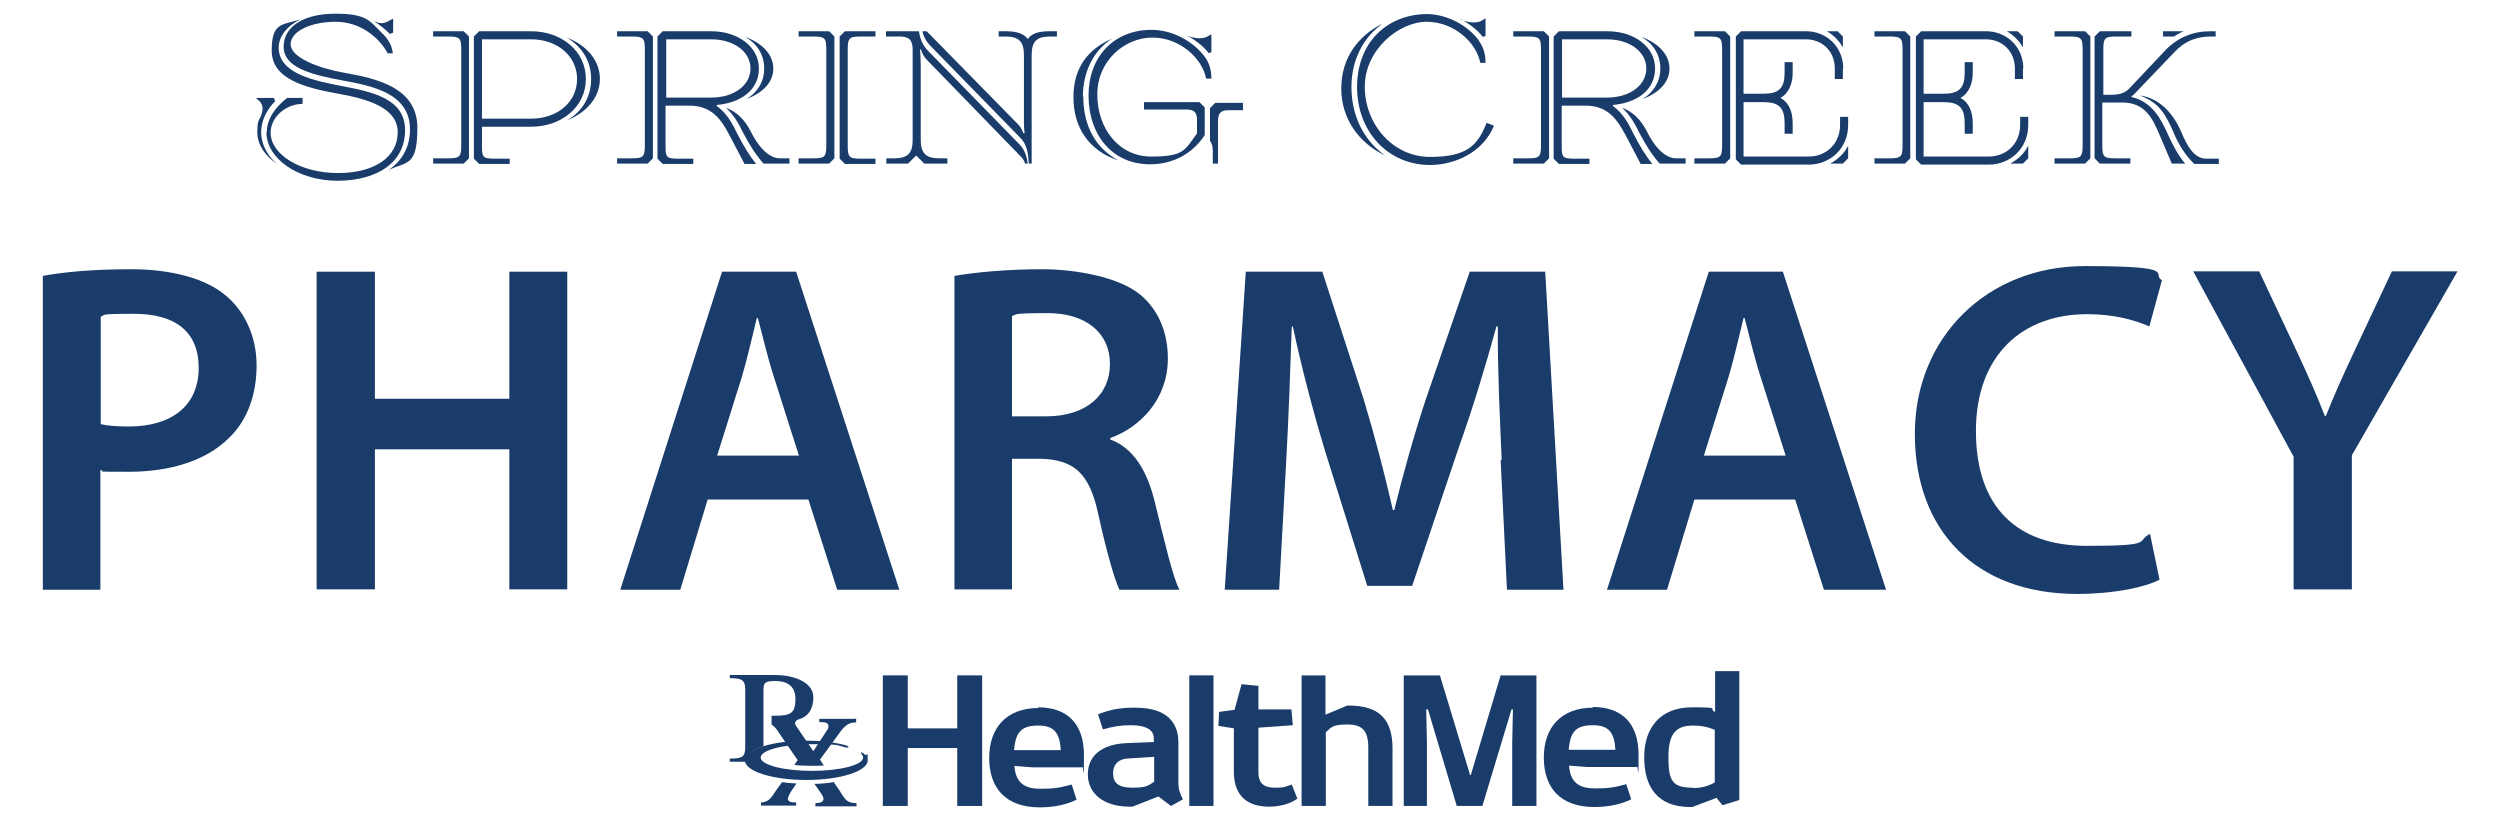 <?xml version="1.0" encoding="UTF-8"?>
<svg id="Layer_1" xmlns="http://www.w3.org/2000/svg" version="1.1" viewBox="0 0 712.2 233.8">
  <!-- Generator: Adobe Illustrator 29.2.1, SVG Export Plug-In . SVG Version: 2.1.0 Build 116)  -->
  <defs>
    <style>
      .st0 {
        fill: #193c6b;
      }
    </style>
  </defs>
  <polygon class="st0" points="272.7 192.4 272.7 207.5 258.6 207.5 258.6 192.4 251.5 192.4 251.5 229.6 258.6 229.6 258.6 213.1 272.7 213.1 272.7 229.6 279.8 229.6 279.8 192.4 272.7 192.4"/>
  <path class="st0" d="M295.7,201.5c7.9,0,13.1,4.2,13.1,13.7s-.2,2.3-.5,3.4h-14.2l-5.1-.4c.3,4.9,3,6.5,7.3,6.5s5.6-.3,9-1.2l1.4,4.3c-2.8,1.4-6.4,2.2-10.5,2.2-9.8,0-14.4-5.6-14.4-14.1s4.9-14.2,14-14.2M302.2,213.7c-.3-4.7-1.7-7-6.4-7s-6.5,1.7-6.9,7h13.3Z"/>
  <path class="st0" d="M333.6,229.6l-3.6-2.7-7.4,2.9h-.8c-7.6,0-11.9-3.9-11.9-9.2s4-8.6,11-8.9l7.8-.3v-1c0-1.2-.5-2.1-1.4-2.7-1.3-.8-3.1-1.1-5-1.1-2.9,0-5.1.3-8.1,1.2l-1.4-4.3c3.5-1.4,6.5-1.9,10.3-1.9s6.9.6,9.2,2.3c2.1,1.6,3.4,4,3.4,7.6v11.5c0,1.8.4,3,1.3,4.7l-3.4,1.9h0ZM328.8,222.8v-7.2l-7.8.5c-2.1.2-3.9,1.4-3.9,4.2s1.6,4.1,5.5,4.1,4.6-.6,6.2-1.7"/>
  <rect class="st0" x="338.8" y="192.4" width="6.9" height="37.2"/>
  <path class="st0" d="M351.6,207.5l-4.5-.7.2-4,4.4-.6,2-7.3,4.8.5v6.7h9.4l.4,4.5-9.8.7v12.8c0,3.4,2,4.3,4.7,4.3s2.7-.2,4.8-.9l1.6,4c-2,1.5-5,2.3-8,2.3-6,0-10.1-2.8-10.1-10v-12.2h0Z"/>
  <path class="st0" d="M370.7,192.4h6.9v11.2l6.2-2.6h.4c8.6,0,12.5,3.8,12.5,12.2v16.4h-6.9v-16.7c0-4.8-1.8-6.5-5.9-6.5s-4.5.6-6.2,2.2v21h-6.9v-37.2h0Z"/>
  <polygon class="st0" points="399.9 229.6 399.9 192.4 410.2 192.4 418.8 220.8 419 220.8 427.5 192.4 437.7 192.4 437.7 229.6 430.8 229.6 430.8 211.6 431 202.1 430.6 202.1 422.3 229.6 415 229.6 406.8 202.1 406.3 202.1 406.5 211.6 406.5 229.6 399.9 229.6"/>
  <path class="st0" d="M453.7,201.4c7.9,0,13.1,4.2,13.1,13.7s-.2,2.3-.5,3.4h-14.2l-5.1-.4c.3,4.9,3,6.5,7.3,6.5s5.6-.3,9-1.2l1.4,4.3c-2.8,1.4-6.4,2.2-10.5,2.2-9.8,0-14.4-5.6-14.4-14.1s4.9-14.2,14-14.2M460.2,213.6c-.3-4.7-1.7-7-6.4-7s-6.5,1.7-6.9,7h13.3Z"/>
  <path class="st0" d="M495.5,191.2v36.7l-4.8,1.5-1.7-2.1-6.9,2.6h-.6c-9.4,0-13.1-5.8-13.1-14.2s4.6-14.2,13.6-14.2,4.3.4,6.6,1.3v-11.6h6.9s0,0,0,0ZM482.3,224.5c2.2,0,4.3-.5,6.2-1.6v-15c-2.2-.9-4-1.2-6.2-1.2-4.6,0-7,2-7,8.9s1.1,8.8,7,8.8"/>
  <path class="st0" d="M239.5,225.7l-2-2.9c-1.4.3-4,.5-5.5.5l1.9,2.7c.4.6.7,1.1.7,1.6,0,.9-1.1,1.2-2.3,1.2v.9h11.7v-.9c-2.9,0-3.3-1.3-4.5-3"/>
  <path class="st0" d="M224.5,227.5c0-.4.2-.9.7-1.8l1.7-2.5c-2.1-.1-3-.2-4.1-.4l-1.8,2.5c-1,1.5-1.9,3.3-4.2,3.3v.9h10v-.9c-1.2,0-2.4-.1-2.4-1.2"/>
  <path class="st0" d="M246.5,215.1s-.9-1-1.2-.7c-.2.2.6.8.6,1.4,0,2.1-6.5,3.8-14.6,3.8s-14.6-1.7-14.6-3.8,6.5-3.8,14.6-3.8,7,.3,9.5.9c0,0,.8.2.9,0,.2-.3-.8-.6-.8-.6-3-.8-6.9-1.3-11.2-1.3-9.7,0-17.5,2.5-17.5,5.6s7.8,5.6,17.5,5.6,17.5-2.5,17.5-5.6-.2-1.1-.7-1.6"/>
  <path class="st0" d="M243.6,204.8h-10.2v.9c2,0,2.6.3,2.6,1.2s-.3.9-.7,1.6l-3.6,5.5h0c0,.1,0,0,0,0,0,0-4.6-6.7-4.9-7.2-1-1.4.8-1.9.8-1.9,2.2-.6,4.1-2.4,4.1-6.3s-4.8-6.3-11-6.3h-12.8v.9c3.7,0,4.4.6,4.4,3.5v16c0,2.9-.7,3.4-4.4,3.4v.9h4.6c0-.2,0-.3,0-.5,0-1.5,1.9-2.9,5-3.9v-15.9c0-2.1.3-2.7,3.3-2.7s5.8,1.1,5.8,5.1-1.2,4.8-5.9,4.8h-.7s-.1,0-.2,0c0,0,0,.2,0,.2v2.1s0,.1,0,.2c0,0,.1.1.1.1.8.5,1.4,1.3,2.1,2.4l5.2,7.6h0c0,0,0,.1,0,.1l-.9,1.3c1.4.3,6.8.3,8.4.2l-1.1-1.7h0s0,0,0,0l5.4-7.4c1.7-2.4,2.8-3.2,4.9-3.2v-1.2h0s0,0,0,0Z"/>
  <path class="st0" d="M73.1,27.9h4.9l.4.9c-2.5,2.6-4,5.6-4,8.9s1.7,6.6,4.5,9c-3.5-2.4-5.6-5.6-5.6-9s.5-3.4,1-4.6c.3-.7.5-1.5.5-2.2s-.3-1.5-.8-2l-1-.9h0ZM76,37.7c0-3.7,2.3-7.1,5.8-9.8h4.4v1.7c-4.7,0-9.1,3.7-9.1,8.2,0,6.3,8.6,11.5,19.2,11.5s17-4.7,17-11.6-8.2-9.4-16.4-10.9c-10-1.8-19.5-4.2-19.5-12.4s3.1-7.2,8.2-8.9c-3.6,1.8-6.2,4.6-6.2,8.1,0,7.4,10.2,9.4,17.9,10.9,8.9,1.7,18.1,3.6,18.1,12.6s-7.6,14.3-19.1,14.4c-11.5,0-20.4-6.4-20.4-13.8M110.5,15.3c-2.6-4.9-8.1-9.1-14.9-9.1s-12.8,2.6-12.8,6.4,7.9,6.8,15.1,8.1c9.8,1.7,21,4.4,21,15.7s-3.1,9.5-8.3,12.1c3.9-2.6,6.2-6.6,6.2-11.6,0-10.3-10.6-12.4-19.3-14-9.3-1.7-16.7-3.8-16.7-9.6s5.8-9.4,14.8-9.4,9.8,2.2,13,5.3c1.8,1.7,3.1,3.6,3.3,6h-1.5ZM111,9.6c-1.3-1.3-2.8-2.5-4.4-3.5h0c.8.3,1.5.5,2.1.5s1.2-.2,1.8-.5l1.5-.8v4l-1,.4h0Z"/>
  <path class="st0" d="M123.4,45.1h4.2c3.4,0,3.8-.4,3.8-3.8V14.2c0-3.4-.4-3.8-3.8-3.8h-4.2v-1.5h8.7l1.5,1.5v34.7l-1.5,1.5h-8.7v-1.5h0ZM136.6,8.9h14.7c8.6,0,15.6,5.6,15.6,13.6s-7,13.6-15.6,13.6h-14v5.3c0,3.5.2,3.8,3.8,3.8h4.1v1.5h-8.7l-1.5-1.5V10.4l1.5-1.5h0ZM151.3,33.8c7.6,0,13.1-4.8,13.1-11.3s-5.6-11.3-13.1-11.3h-14v22.6h14ZM168.4,22.5c0-5.3-2.8-9.3-6.9-11.8,5.8,2.3,9.4,6.6,9.4,11.8s-3.7,9.5-9.4,11.8c4.2-2.4,6.9-6.5,6.9-11.8"/>
  <path class="st0" d="M175.8,45.1h4.1c3.4,0,3.8-.4,3.8-3.8V14.2c0-3.4-.4-3.8-3.8-3.8h-4.1v-1.5h8.7l1.5,1.5v34.7l-1.5,1.5h-8.7v-1.5h0ZM189,8.9h13.6c7.6,0,13.6,4.4,13.6,10.6s-5.2,9.8-12,10.4v.3c2.9,2.1,4.4,4.9,6,8.2,1.6,3.1,3.2,5.8,5.2,8.3h-3.3l-4.3-8.2c-2.4-4.6-5.1-8.4-11.4-8.4h-6.8v11.3c0,3.5.2,3.8,3.8,3.8h4.1v1.5h-8.7l-1.5-1.5V10.4l1.5-1.5h0ZM202.6,27.8c6.5,0,11.2-3.5,11.2-8.3s-4.8-8.3-11.2-8.3h-12.8v16.6h12.8ZM211.8,38c-1.5-3.1-2.9-5.4-5-7.3,2.8,1,5.3,3.2,7.1,6.8,1.9,3.9,4.9,7.6,8.3,7.6h2.7v1.5h-7.4c-2.3-2.6-4-5.4-5.7-8.6M217.7,19.5c0-4-2.1-7.1-5.4-9,4.9,1.8,8,5.1,8,9s-2.9,6.9-7.6,8.7c3.1-1.9,5-4.9,5-8.7"/>
  <path class="st0" d="M227.5,45.1h4.1c3.4,0,3.8-.4,3.8-3.8V14.2c0-3.4-.4-3.8-3.8-3.8h-4.1v-1.5h8.7l1.5,1.5v34.7l-1.5,1.5h-8.7v-1.5h0ZM239.2,10.4l1.5-1.5h8.7v1.5h-4.1c-3.4,0-3.8.4-3.8,3.8v27.2c0,3.4.4,3.8,3.8,3.8h4.1v1.5h-8.7l-1.5-1.5V10.4h0Z"/>
  <path class="st0" d="M252.4,45.1h2.3c3.9,0,5.3-1.4,5.3-5.3V14.2c0-2.8-1-3.8-3.8-3.8h-3.8v-1.5h9.4c.3,2.2,1.1,4.1,2.7,5.7l25.9,26.5c1.5,1.5,2.1,3.4,2.4,5.5h-.8c0-.4-.5-1.2-.8-1.6l-27.1-27.9c-1.2-1.2-1.7-2.7-1.7-3h-.3c.1.9.2,3.3.2,4.6v21.1c0,3.8,1.4,5.3,5.3,5.3h2.3v1.5h-6.6l-2.3-2.3-2.3,2.3h-6.2v-1.5h0ZM290.8,39.4l-25.7-26.3c-1.2-1.2-2-2.6-2.3-4.2h1.2l26.2,26.7c.9,1,1.2,2,1.3,2.3h.4c-.1-.8-.2-1.4-.2-2.7V15.7c0-3.8-1.4-5.3-5.3-5.3h-1.9v-1.5h1.9c3.1,0,5.2.6,6.4,2.2,1.2-1.7,3.3-2.2,6.4-2.2h1.9v1.5h-1.9c-3.9,0-5.3,1.4-5.3,5.3v30.9h-.8c-.2-2.8-.5-5.4-2.3-7.2"/>
  <path class="st0" d="M308.6,27.4c0,8.8,3.8,15,10,18.3-8.3-2.7-12.8-9.3-12.8-18s4.4-13.8,11-16.7c-5,3.2-8.3,9.1-8.3,16.5M310.1,27.2c0-11.1,7.3-18.7,17.9-18.7,6.2,0,12.1,3.4,15.3,7.8,1.3,1.8,1.8,3.8,1.8,6.1h-1.5c-1.1-5.8-7.5-11.7-15.3-11.7s-15.7,6.5-15.7,16.2,6.1,17.7,15.4,17.7,9.5-1.8,13-6.6v-3.8c0-2.2-.8-3-3-3h-12.1v-2.1h15.8l1.5,1.5v7.9c-3.5,5.3-9,8.3-15.6,8.3-10.4,0-17.5-7.9-17.5-19.8M338,10.1c1.3.5,2.6.8,3.7.8s1.9-.2,2.6-.7l.8-.4v5.1l-.8.2c-.9-1.3-3.3-3.5-6.2-5M344.7,30.8l1.5-1.5h7.9v2.1h-4.1c-2.2,0-3,.8-3,3v12.2h-1.5v-3c0-1.3,0-2.4-.8-3.5v-9.4h0Z"/>
  <path class="st0" d="M385,24.8c0,8.4,3.7,15.4,9.6,19.5-7.6-3.6-12.5-10.6-12.5-19.1s4.6-14.9,11.8-18.5c-5.4,3.8-8.9,10.3-8.9,18M421.4,11.8c1.3,1.8,1.8,3.8,1.8,6.1h-1.5c-1.1-5.8-7.5-11.7-15.3-11.7s-17.6,7.9-17.6,18.5,7.9,20,18.6,20,13.6-3.4,16.1-9.7l2.1.8c-2.9,7.3-10.8,11.2-18.2,11.2-12,0-20.8-9.5-20.8-22.2s8.5-20.6,19.7-20.8c6.1,0,12.1,3.4,15.2,7.8M416.1,5.6c1.3.5,2.6.8,3.7.8s1.9-.2,2.6-.7l.8-.5v5.1l-.8.2c-.9-1.3-3.3-3.5-6.2-5"/>
  <path class="st0" d="M431.1,45.1h4.1c3.4,0,3.8-.4,3.8-3.8V14.2c0-3.4-.4-3.8-3.8-3.8h-4.1v-1.5h8.7l1.5,1.5v34.7l-1.5,1.5h-8.7v-1.5h0ZM444.3,8.9h13.6c7.6,0,13.6,4.4,13.6,10.6s-5.2,9.8-12,10.4v.3c2.9,2.1,4.4,4.9,6,8.2,1.6,3.1,3.2,5.8,5.2,8.3h-3.3l-4.3-8.2c-2.5-4.6-5.1-8.4-11.4-8.4h-6.8v11.3c0,3.5.2,3.8,3.8,3.8h4.1v1.5h-8.7l-1.5-1.5V10.4l1.5-1.5h0ZM457.8,27.8c6.5,0,11.2-3.5,11.2-8.3s-4.8-8.3-11.2-8.3h-12.8v16.6h12.8ZM467.1,38c-1.5-3.1-2.9-5.4-5-7.3,2.8,1,5.3,3.2,7.1,6.8,1.9,3.9,4.9,7.6,8.3,7.6h2.7v1.5h-7.4c-2.3-2.6-4-5.4-5.7-8.6M473,19.5c0-4-2.1-7.1-5.4-9,4.9,1.8,8,5.1,8,9s-2.9,6.9-7.6,8.7c3-1.9,5-4.9,5-8.7"/>
  <path class="st0" d="M482.7,45.1h4.1c3.4,0,3.8-.4,3.8-3.8V14.2c0-3.4-.4-3.8-3.8-3.8h-4.1v-1.5h8.7l1.5,1.5v34.7l-1.5,1.5h-8.7v-1.5h0ZM525,19.5v3h-2.3v-3c0-4.8-3.5-8.3-8.3-8.3h-17.7v15.5h5.7c4.4,0,6-1.6,6-6v-3h2.3v3c0,3.1-1.1,5.9-3.5,7.2,2.5,1.3,3.5,4.1,3.5,7.2v3h-2.3v-3c0-4.4-1.6-6-6-6h-5.7v15.5h18.5c5.2,0,9-3.8,9-9v-2.3h2.3v2.3c0,6.8-5.2,11.3-11.3,11.3h-19.2l-1.5-1.5V10.4l1.5-1.5h18.5c5.9,0,10.6,4.5,10.6,10.6M523.5,8.9l1.5,1.5v3.1c-1.1-1.9-2.6-3.5-4.6-4.6h3.1ZM526.5,41.5v3.6l-1.5,1.5h-3.6c2.2-1.2,4-2.9,5.1-5.1"/>
  <path class="st0" d="M534,45.1h4.2c3.4,0,3.8-.4,3.8-3.8V14.2c0-3.4-.4-3.8-3.8-3.8h-4.2v-1.5h8.7l1.5,1.5v34.7l-1.5,1.5h-8.7v-1.5h0ZM576.3,19.5v3h-2.3v-3c0-4.8-3.5-8.3-8.3-8.3h-17.7v15.5h5.7c4.4,0,6-1.6,6-6v-3h2.3v3c0,3.1-1.1,5.9-3.5,7.2,2.5,1.3,3.5,4.1,3.5,7.2v3h-2.3v-3c0-4.4-1.6-6-6-6h-5.7v15.5h18.5c5.2,0,9-3.8,9-9v-2.3h2.3v2.3c0,6.8-5.2,11.3-11.3,11.3h-19.2l-1.5-1.5V10.4l1.5-1.5h18.5c5.9,0,10.6,4.5,10.6,10.6M574.8,8.9l1.5,1.5v3.1c-1.1-1.9-2.7-3.5-4.6-4.6h3.1ZM577.8,41.5v3.6l-1.5,1.5h-3.6c2.2-1.2,4-2.9,5.1-5.1"/>
  <path class="st0" d="M585.3,45.1h4.2c3.4,0,3.8-.4,3.8-3.8V14.2c0-3.4-.4-3.8-3.8-3.8h-4.2v-1.5h8.7l1.5,1.5v34.7l-1.5,1.5h-8.7v-1.5h0ZM598.5,8.9h8.7v1.5h-4.2c-3.4,0-3.8.4-3.8,3.8v12.8h2.3c2.6,0,4-.7,5-1.7l10.3-10.9c3.5-3.7,7.9-5.5,12.9-5.5h1.5v1.5h-1.2c-3.3,0-7,.7-10.5,4.4l-11.4,11.9-1,.9c5.9,1.3,8.5,6.2,10.5,10.7,1.4,3.1,2.9,5.9,4.9,8.3h-3.8l-3.5-8.2c-2-4.8-4.2-9.2-10.6-9.2h-5.7v12.1c0,3.4.4,3.8,3.8,3.8h4.2v1.5h-8.7l-1.5-1.5V10.4l1.5-1.5h0ZM619.2,37.7c-2.2-4.9-3.9-8.4-9.6-10.5,6.1.8,9.9,5.9,11.8,10.4,1.7,4,3.6,7.6,7.2,7.6h3.5v1.5h-7c-2.7-2.6-4.4-5.5-5.9-8.9M622.1,8.9c-1.2.5-2,1-2.8,1.5h-3.1v-1.5h5.9Z"/>
  <path class="st0" d="M12.2,78.6c5.9-1.1,14.1-1.9,25.3-1.9s21,2.6,26.7,7.4c5.4,4.4,8.9,11.6,8.9,20s-2.7,15.7-7.8,20.6c-6.6,6.6-16.9,9.7-28.6,9.7s-5.9-.1-8.1-.5v34.1H12.2v-89.4h0ZM28.6,120.8c2,.5,4.7.7,8.1.7,12.4,0,19.9-6.1,19.9-16.7s-7-15.4-18.4-15.4-7.8.4-9.5.8v30.6h0Z"/>
  <polygon class="st0" points="106.8 77.4 106.8 113.6 145.1 113.6 145.1 77.4 161.6 77.4 161.6 167.9 145.1 167.9 145.1 128 106.8 128 106.8 167.9 90.2 167.9 90.2 77.4 106.8 77.4"/>
  <path class="st0" d="M201.6,142.3l-7.8,25.7h-17.1l29-90.6h21.1l29.4,90.6h-17.7l-8.2-25.7h-28.8,0,0ZM227.6,129.8l-7.1-22.3c-1.8-5.5-3.2-11.7-4.6-16.9h-.3c-1.3,5.2-2.7,11.6-4.3,16.9l-7,22.3h23.3Z"/>
  <path class="st0" d="M271.9,78.6c6.2-1.1,15.5-1.9,25-1.9s21.9,2.2,28,7.3c5,4.2,7.8,10.5,7.8,18.1,0,11.7-7.9,19.6-16.4,22.7v.4c6.5,2.4,10.4,8.7,12.6,17.5,2.8,11.3,5.2,21.8,7.1,25.3h-17.1c-1.3-2.7-3.5-10.1-6-21.4-2.5-11.8-6.9-15.6-16.3-15.9h-8.3v37.2h-16.4v-89.4h0ZM288.3,118.6h9.8c11.1,0,18.1-5.9,18.1-14.9s-7-14.5-17.7-14.5-8.6.4-10.2.8v28.6h0Z"/>
  <path class="st0" d="M427.8,131c-.5-11.7-1.2-25.8-1.1-38h-.4c-3,11-6.7,23.2-10.8,34.7l-13.2,39.2h-12.8l-12.1-38.7c-3.5-11.6-6.7-23.9-9.1-35.2h-.3c-.4,11.8-.9,26.2-1.6,38.6l-2,36.4h-15.5l6-90.6h21.8l11.8,36.4c3.2,10.6,6,21.4,8.3,31.5h.4c2.4-9.8,5.5-21,9-31.6l12.5-36.3h21.5l5.2,90.6h-16.1l-1.8-37h0Z"/>
  <path class="st0" d="M482.7,142.3l-7.8,25.7h-17.1l29-90.6h21.1l29.4,90.6h-17.7l-8.2-25.7h-28.8,0ZM508.7,129.8l-7.1-22.3c-1.8-5.5-3.2-11.7-4.6-16.9h-.3c-1.3,5.2-2.7,11.6-4.3,16.9l-7,22.3h23.2,0Z"/>
  <path class="st0" d="M615.1,165.2c-3.9,2-12.5,4-23.4,4-28.8,0-46.2-18-46.2-45.6s20.7-47.8,48.4-47.8,18.7,2.3,22,4l-3.6,13.2c-4.3-1.9-10.2-3.5-17.7-3.5-18.4,0-31.7,11.6-31.7,33.3s11.7,32.7,31.6,32.7,13.7-1.3,18-3.4l2.7,13h0Z"/>
  <path class="st0" d="M653.4,167.9v-37.8l-28.6-52.8h18.8l10.9,23.2c3.1,6.7,5.4,11.8,7.8,18h.3c2.3-5.8,4.8-11.4,7.9-18l10.9-23.2h18.7l-30.1,52.4v38.2h-16.5Z"/>
</svg>